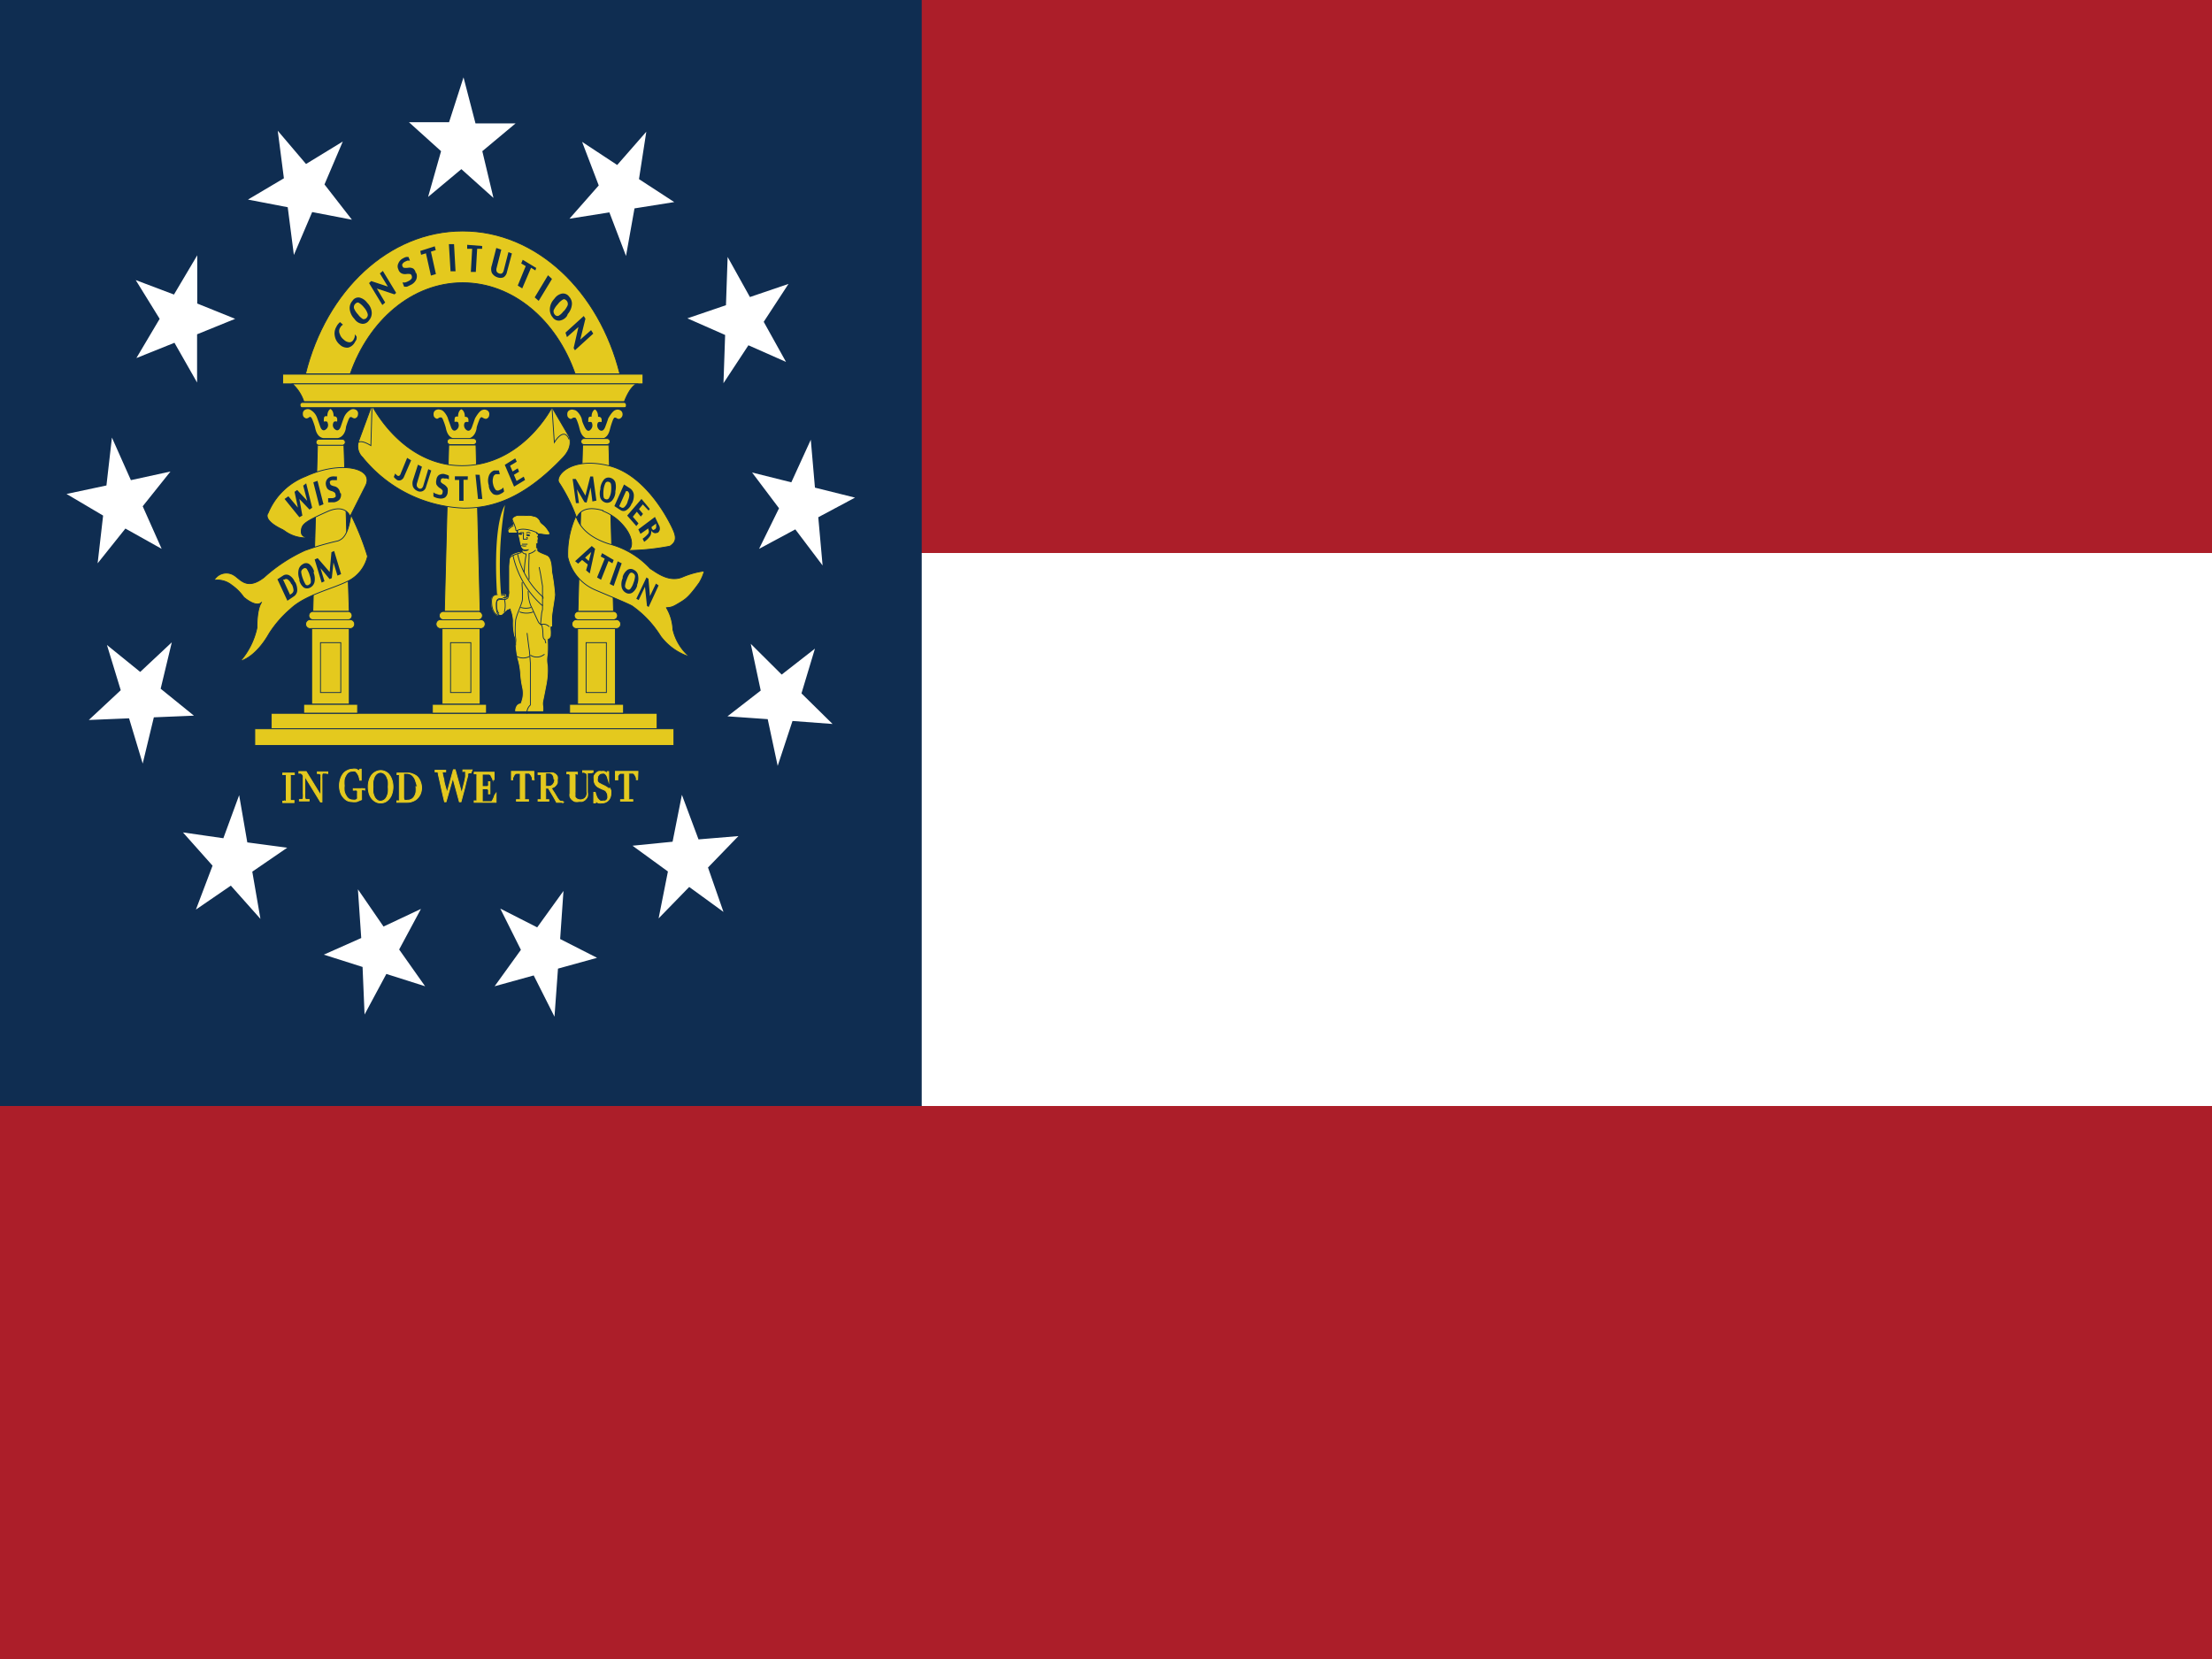 <svg id="圖層_1" data-name="圖層 1" xmlns="http://www.w3.org/2000/svg" viewBox="0 0 133 99.75"><defs><style>.cls-1{fill:#ac1e29;}.cls-2{fill:#fff;}.cls-11,.cls-16,.cls-3{fill:#0f2d51;}.cls-10,.cls-15,.cls-4,.cls-5,.cls-6,.cls-7,.cls-9{fill:#e4c91e;}.cls-4{stroke:#e4c91e;}.cls-16,.cls-4,.cls-6,.cls-7,.cls-8{stroke-miterlimit:10;}.cls-10,.cls-13,.cls-14,.cls-16,.cls-4,.cls-6,.cls-7,.cls-8,.cls-9{stroke-width:0.05px;}.cls-11,.cls-15,.cls-4,.cls-6,.cls-9{fill-rule:evenodd;}.cls-10,.cls-13,.cls-14,.cls-16,.cls-6,.cls-7,.cls-8,.cls-9{stroke:#0f2d51;}.cls-12,.cls-13,.cls-14,.cls-8{fill:none;}.cls-10,.cls-13,.cls-14,.cls-9{stroke-linejoin:round;}.cls-14{stroke-linecap:round;}</style></defs><path class="cls-1" d="M0,0H133V99.75H0Z"/><path class="cls-2" d="M0,33.25H133V66.5H55.42Z"/><path class="cls-3" d="M0,0H55.42V66.5H0Z"/><path class="cls-2" d="M29,9.09l2-1.67-2.41,0-.72-2.77L27,7.35l-2.41,0,1.93,1.74-.78,2.75,2-1.67,1.93,1.73Zm-9.49,2,1.1-2.58L18.4,9.86l-1.7-2,.37,2.86L14.91,12l2.39.46.37,2.87,1.1-2.58,2.39.46Zm-7.65,7.16,0-2.9-1.4,2.36-2.3-.87,1.44,2.33-1.4,2.36,2.29-.92L11.85,23l0-2.9,2.29-.93ZM7.87,28.87,6.73,26.31,6.4,29.19,4,29.7,6.2,31l-.33,2.87,1.67-2.09L9.72,33,8.58,30.44l1.67-2.09ZM8.43,40.4l-2-1.62.83,2.72L5.34,43.29l2.42-.1.82,2.72.67-2.78,2.41-.1-2-1.62.67-2.79Zm5,10L11,50.05l1.78,2-1,2.64,2.1-1.44,1.78,2-.49-2.84,2.1-1.44-2.4-.32-.49-2.84Zm8.29,6-2.25,1,2.33.74L21.92,61l1.31-2.44,2.33.74L24,57.09l1.31-2.44-2.25,1.06-1.54-2.24Zm9.6.71-1.58,2.19,2.35-.65,1.25,2.48.21-2.89,2.35-.65-2.22-1.13.2-2.89-1.58,2.19-2.22-1.13Zm8.84-4.71-.56,2.82,1.84-1.89,2.06,1.5-.93-2.67,1.83-1.89L42,50.47,41,47.79l-.56,2.82-2.41.24Zm6-9.16.6,2.81.89-2.7,2.41.18-1.87-1.84L49,39l-2,1.56-1.86-1.85.6,2.81-2,1.55ZM45,20.76l2.26,1-1.34-2.41,1.49-2.28-2.32.79-1.34-2.41-.1,2.9-2.32.79,2.27,1-.1,2.9Zm-6.85-8.23,2.39-.38-2.12-1.38.44-2.85-1.75,2L35,8.53l1,2.62-1.76,2,2.4-.38,1,2.62Zm9.67,19.3L49.46,34,49.2,31.1l2.21-1.18L49,29.32l-.25-2.88L47.58,29l-2.36-.59,1.62,2.15L45.64,33Z"/><path class="cls-4" d="M17.68,48.26H17v-.09h.08l.08,0a.07.07,0,0,0,.05,0s0-.05,0-.09V46.66a.19.19,0,0,0,0-.08s0,0-.06,0l-.08,0H17v-.1h.7v.1H17.6l-.09,0a.12.12,0,0,0-.05,0,.19.19,0,0,0,0,.08V48a.24.24,0,0,0,0,.08.12.12,0,0,0,.05.05l.08,0,.09,0v.09Zm1.91-1.77a.18.18,0,0,0-.09,0,.19.19,0,0,0-.09,0,.14.14,0,0,0-.05.12,1.66,1.66,0,0,0,0,.24v1.37h-.09l-.94-1.53v1a1.7,1.7,0,0,0,0,.25.32.32,0,0,0,.05.13l.11,0,.1,0v.09H18v-.09l.09,0,.09,0a.14.14,0,0,0,.05-.11,1.42,1.42,0,0,0,0-.26v-.92a.5.5,0,0,0,0-.12.31.31,0,0,0-.05-.1.26.26,0,0,0-.1-.07l-.11,0v-.1h.44l.88,1.43v-.89a1.47,1.47,0,0,0,0-.25.23.23,0,0,0,0-.12l-.1-.05-.11,0v-.1h.63v.1Zm2.3,1-.08,0-.07,0a.09.09,0,0,0,0,.06.19.19,0,0,0,0,.08v.36a.34.34,0,0,1,0,.09l-.29.12a1,1,0,0,1-.29,0,.71.71,0,0,1-.28-.06.76.76,0,0,1-.24-.2.87.87,0,0,1-.17-.3,1.25,1.25,0,0,1-.06-.4,1.23,1.23,0,0,1,.06-.39,1,1,0,0,1,.16-.32.67.67,0,0,1,.25-.2.68.68,0,0,1,.31-.08.56.56,0,0,1,.23,0l.17.09.05-.09h.08v.66h-.09a1.42,1.42,0,0,0-.05-.22.76.76,0,0,0-.09-.18.58.58,0,0,0-.13-.14.36.36,0,0,0-.19,0,.42.42,0,0,0-.21.06.5.5,0,0,0-.15.17.84.84,0,0,0-.11.27,2.05,2.05,0,0,0,0,.37,1.69,1.69,0,0,0,0,.33.84.84,0,0,0,.11.27.6.6,0,0,0,.16.19.48.48,0,0,0,.24.07.47.47,0,0,0,.17,0,.24.24,0,0,0,.11-.08.57.57,0,0,0,0-.13v-.22a.31.31,0,0,0,0-.1s0,0-.05-.06a.17.17,0,0,0-.1,0l-.1,0v-.09h.69v.09Zm1.52-.9a1,1,0,0,1,.16.32,1.36,1.36,0,0,1,0,.8.83.83,0,0,1-.4.51.67.67,0,0,1-.28.06.6.6,0,0,1-.3-.07.78.78,0,0,1-.24-.2,1,1,0,0,1-.16-.31,1.6,1.6,0,0,1-.05-.39,1.31,1.31,0,0,1,.06-.41,1,1,0,0,1,.16-.31.72.72,0,0,1,.24-.19.64.64,0,0,1,.58,0,.6.6,0,0,1,.23.19Zm-.16,1.33a1.07,1.07,0,0,0,.09-.27,1.79,1.79,0,0,0,0-.34,1.83,1.83,0,0,0,0-.35,1.51,1.51,0,0,0-.1-.28.5.5,0,0,0-.15-.17.37.37,0,0,0-.2-.07.36.36,0,0,0-.23.08.58.58,0,0,0-.15.19,1.73,1.73,0,0,0-.08.27,1.76,1.76,0,0,0,0,.33,1.79,1.79,0,0,0,0,.34,1.07,1.07,0,0,0,.09.27.45.45,0,0,0,.15.18.32.32,0,0,0,.22.07.44.44,0,0,0,.21-.07.45.45,0,0,0,.15-.18Zm2.1-.6a1,1,0,0,1-.07.41.88.88,0,0,1-.2.29.74.74,0,0,1-.27.16.81.81,0,0,1-.31.06h-.64v-.09h.08l.07,0,0,0a.19.19,0,0,0,0-.08V46.66a.22.22,0,0,0,0-.08.08.08,0,0,0,0,0,.11.11,0,0,0-.07,0h-.07v-.1h.68a.66.66,0,0,1,.27.06.92.92,0,0,1,.24.13.77.77,0,0,1,.21.31,1.06,1.06,0,0,1,.08.45Zm-.27,0A1.18,1.18,0,0,0,25,47a.74.74,0,0,0-.12-.27.58.58,0,0,0-.18-.17.54.54,0,0,0-.25-.06h-.18v1.44a.26.26,0,0,0,.05.17.3.3,0,0,0,.18,0,.45.45,0,0,0,.41-.22.74.74,0,0,0,.1-.26,1.61,1.61,0,0,0,0-.33Zm3.24-.85h-.06l-.07,0a.17.17,0,0,0-.06.06.28.28,0,0,0,0,.11c-.06.2-.12.44-.18.71l-.23.86h-.1l-.39-1.43-.41,1.43h-.09c-.08-.32-.15-.63-.23-1l-.15-.67,0-.07-.05-.06-.07,0h-.07v-.1h.64v.1l-.14,0s-.06,0-.06,0v.07a3.11,3.11,0,0,0,.09.39c0,.17.1.44.19.79l.38-1.38h.11l.39,1.41c.05-.19.09-.38.14-.57s.07-.3.09-.41a1,1,0,0,0,0-.17.25.25,0,0,0,0-.08s0-.05,0-.07a.31.31,0,0,0-.16,0v-.1h.56Zm1.51,1.22,0,.55H28.51v-.09h.09l.07,0,0,0a.22.22,0,0,0,0-.08V46.66a.15.15,0,0,0,0-.07s0,0,0-.06l-.08,0h-.08v-.1h1.2v.45h-.08a1,1,0,0,0-.1-.21c0-.07-.09-.12-.13-.12H29v.74h.18l.12,0a.13.13,0,0,0,.07-.06.28.28,0,0,0,0-.11.5.5,0,0,0,0-.12h.09v.73h-.09a.69.69,0,0,0,0-.13.34.34,0,0,0,0-.1.13.13,0,0,0-.08-.07l-.11,0H29v.57c0,.05,0,.1,0,.13s0,.06,0,.07a.11.11,0,0,0,.08,0h.33l.09,0a.09.09,0,0,0,.06,0,.79.79,0,0,0,.11-.19,1.2,1.2,0,0,0,.07-.19Zm2.28-.81H32a.76.76,0,0,0,0-.11.52.52,0,0,0-.06-.13.36.36,0,0,0-.07-.1.1.1,0,0,0-.07-.05h-.25V48a.24.24,0,0,0,0,.08.12.12,0,0,0,.05,0l.08,0,.1,0v.09h-.73v-.09h.09l.09,0,.05,0a.24.24,0,0,0,0-.09V46.5h-.24s0,0-.08.05a.86.86,0,0,0-.07.1l-.06.13a.26.26,0,0,0,0,.11h-.08v-.51h1.35v.51Zm1.77,1.36h-.42c-.09-.18-.18-.33-.25-.45l-.24-.4h-.16V48a.22.22,0,0,0,0,.08.08.08,0,0,0,0,0l.07,0H33v.09h-.65v-.09h.07l.07,0a.12.12,0,0,0,.05,0,.19.19,0,0,0,0-.08V46.66a.25.25,0,0,0,0-.09s0,0-.05,0l-.07,0h-.07v-.1h.71a.58.58,0,0,1,.19,0,.45.45,0,0,1,.26.21.46.46,0,0,1,0,.21,1.11,1.11,0,0,1,0,.19.42.42,0,0,1-.09.14.52.52,0,0,1-.11.1l-.16.07.2.31.18.3.09.12.08.06.07,0h.07v.09Zm-.58-1.39a.36.36,0,0,0-.08-.27.26.26,0,0,0-.23-.1h-.18v.8H33a.32.32,0,0,0,.25-.12.43.43,0,0,0,.1-.31Zm2.2-.38h-.09a.19.19,0,0,0-.09,0s0,.06,0,.12a1.4,1.4,0,0,0,0,.23v.81a.68.68,0,0,1,0,.27.55.55,0,0,1-.14.19.5.5,0,0,1-.19.1l-.18,0a.66.66,0,0,1-.25,0,.57.57,0,0,1-.18-.12.45.45,0,0,1-.11-.17.48.48,0,0,1,0-.2V46.66a.15.15,0,0,0,0-.07l-.05-.06-.07,0h-.07v-.1h.64v.1h-.07a.1.1,0,0,0-.07,0,.08.08,0,0,0,0,0,.19.19,0,0,0,0,.08v1a.92.92,0,0,0,0,.16.88.88,0,0,0,0,.15.34.34,0,0,0,.12.12.43.43,0,0,0,.4,0,.3.3,0,0,0,.13-.12.47.47,0,0,0,.06-.15.41.41,0,0,0,0-.16v-.76a1.63,1.63,0,0,0,0-.24c0-.06,0-.1-.06-.12l-.1-.05a.22.22,0,0,0-.1,0v-.1h.63v.1Zm1.16.91a.69.69,0,0,1,.07.15.9.9,0,0,1,0,.18.59.59,0,0,1-.15.41.53.53,0,0,1-.38.16.78.78,0,0,1-.21,0,.77.77,0,0,1-.18-.1l0,.1H35.7l0-.64h.09a1.42,1.42,0,0,0,.07.22.56.56,0,0,0,.09.17.57.57,0,0,0,.14.13.33.33,0,0,0,.17,0l.14,0,.09-.07a.31.31,0,0,0,.05-.1.51.51,0,0,0,0-.13.37.37,0,0,0-.06-.21.28.28,0,0,0-.15-.15l-.17-.07L36,47.35a.5.5,0,0,1-.28-.49.64.64,0,0,1,0-.2.46.46,0,0,1,.11-.16.42.42,0,0,1,.15-.11.39.39,0,0,1,.18,0,.41.41,0,0,1,.19,0l.16.09,0-.09h.09V47H36.6l-.06-.2a.75.75,0,0,0-.07-.18.46.46,0,0,0-.12-.12.31.31,0,0,0-.17,0,.21.21,0,0,0-.17.09.26.26,0,0,0-.08.19.39.39,0,0,0,0,.2.29.29,0,0,0,.14.13l.15.08.15.07.13.08a.52.52,0,0,1,.11.1Zm1.68-.5h-.08l0-.11-.06-.13a.86.86,0,0,0-.07-.1s-.05-.05-.08-.05h-.24V48a.22.22,0,0,0,0,.08.1.1,0,0,0,.06,0l.08,0,.1,0v.09h-.74v-.09h.1l.08,0s.05,0,.06,0a.25.25,0,0,0,0-.09V46.5H37.3a.15.15,0,0,0-.08.05l-.07.1a.69.69,0,0,0,0,.13.76.76,0,0,0,0,.11H37v-.51h1.36Z"/><path class="cls-5" d="M27.76,24.62h0s.19.08.19.44c.17,0,.24.07.21.32,0,0-.2-.06-.24.08a.35.35,0,0,0,.12.39s.21.19.34-.18.18-.51.18-.51.25-.47.45-.51a.31.31,0,0,1,.23,0,.25.25,0,0,1,.18.22c0,.18-.05.25-.15.3S29,25.1,29,25.1a.08.08,0,0,0-.09,0,.38.38,0,0,0-.1.17,4,4,0,0,0-.15.43c0,.14-.11.59-.49.66h-.88c-.38-.07-.46-.52-.49-.66a4,4,0,0,0-.15-.43.38.38,0,0,0-.1-.17s0,0-.09,0-.13.12-.24.06-.16-.12-.15-.3a.25.25,0,0,1,.18-.22.31.31,0,0,1,.23,0c.19,0,.41.37.45.51s.05.13.18.51.34.18.34.18a.33.33,0,0,0,.11-.39c0-.14-.23-.08-.23-.08,0-.25,0-.36.21-.32,0-.36.19-.44.19-.44h0Z"/><path class="cls-6" d="M28.87,36.76H26.72l.26-10h1.64Zm0,5.58H26.58V37.78h2.28Z"/><path class="cls-7" d="M26.54,37.26h2.31a.27.27,0,1,1,0,.53H26.54a.27.27,0,1,1,0-.53Z"/><path class="cls-6" d="M26.71,36.77h2a.25.25,0,1,1,0,.49h-2a.25.25,0,1,1,0-.49Z"/><path class="cls-8" d="M27.09,38.64h1.22v3H27.09Z"/><path class="cls-7" d="M27.07,26.37h1.4a.18.18,0,1,1,0,.36h-1.4a.18.18,0,1,1,0-.36Z"/><path class="cls-6" d="M16.31,42.89h23.2v.93H16.31Z"/><path class="cls-7" d="M15.32,43.82h25.2v1H15.32Z"/><path class="cls-6" d="M17,22.5H38.66v.58H17Z"/><path class="cls-9" d="M34.58,22.48C33.46,19.26,30.85,17,27.82,17s-5.64,2.26-6.76,5.48H18.37c1.24-5,5-8.59,9.45-8.59s8.21,3.63,9.45,8.59Z"/><path class="cls-6" d="M17.58,23.08a2.52,2.52,0,0,1,.69,1.07H37.54s.31-.89.75-1.07Z"/><path class="cls-9" d="M22.36,24.36S24.15,28,27.78,28s5.41-3.51,5.41-3.51l1,1.71s.35.57-.33,1.3c-2.43,2.56-4.35,3.06-6,3.05a8.2,8.2,0,0,1-6.06-3.05.93.93,0,0,1-.25-.94Z"/><path class="cls-8" d="M21.43,26.93s-.11-.74.87-.14l.07-2.42m11.85,2.05c-.32-.8-.89.18-.89.18l-.14-2.1"/><path class="cls-7" d="M18.16,24.2H37.54a.14.14,0,0,1,.12.15v0c0,.09,0,.16-.12.16H18.16c-.07,0-.12-.07-.12-.16v0A.14.14,0,0,1,18.16,24.2Z"/><path class="cls-5" d="M19.87,24.59h0s.19.08.19.44c.17,0,.24.07.21.32,0,0-.2-.06-.23.08a.32.32,0,0,0,.11.39s.21.2.34-.18.18-.51.18-.51a.93.93,0,0,1,.45-.51.31.31,0,0,1,.23,0,.25.25,0,0,1,.18.22c0,.18-.05.25-.15.3s-.24-.06-.24-.06-.06,0-.09,0a.46.46,0,0,0-.1.17,4,4,0,0,0-.15.43c0,.15-.11.59-.49.66h-.88c-.38-.07-.46-.51-.49-.66a4,4,0,0,0-.15-.43.46.46,0,0,0-.1-.17.08.08,0,0,0-.09,0s-.13.12-.24.06-.16-.12-.15-.3a.25.25,0,0,1,.18-.22.31.31,0,0,1,.23,0,.89.89,0,0,1,.45.51s.05.13.18.51.34.18.34.18a.32.32,0,0,0,.11-.39c0-.14-.23-.08-.23-.08,0-.25,0-.36.21-.32,0-.36.19-.44.19-.44h0Z"/><path class="cls-6" d="M21,36.76H18.81l.28-10h1.59ZM21,42.34H18.74V37.78H21Z"/><path class="cls-6" d="M18.73,37.26H21a.27.27,0,1,1,0,.53h-2.3a.27.27,0,1,1,0-.53Zm.14-.49h2a.25.25,0,1,1,0,.49h-2a.25.25,0,1,1,0-.49Z"/><path class="cls-8" d="M19.27,38.64h1.22v3H19.27Z"/><path class="cls-7" d="M19.18,26.41h1.4a.18.18,0,1,1,0,.36h-1.4a.18.18,0,1,1,0-.36Z"/><path class="cls-6" d="M18.26,42.35H21.5v.53H18.26Z"/><path class="cls-5" d="M35.77,24.62h0s.19.08.19.44c.17,0,.24.07.21.32,0,0-.21-.06-.24.08a.35.35,0,0,0,.11.39s.21.19.35-.18.18-.51.18-.51.25-.47.45-.51a.31.31,0,0,1,.23,0,.26.26,0,0,1,.18.22.28.28,0,0,1-.16.3c-.1.06-.24-.06-.24-.06s-.06,0-.09,0a.51.51,0,0,0-.1.17s-.09.24-.14.43-.12.59-.49.66h-.89c-.37-.07-.45-.52-.49-.66a3,3,0,0,0-.14-.43.51.51,0,0,0-.1-.17s0,0-.09,0-.13.12-.24.06-.16-.12-.15-.3a.24.24,0,0,1,.17-.22.3.3,0,0,1,.23,0c.2,0,.42.37.46.51s0,.13.18.51.34.18.34.18a.35.35,0,0,0,.11-.39c0-.14-.23-.08-.23-.08,0-.25,0-.36.2-.32,0-.36.2-.44.2-.44h0Z"/><path class="cls-6" d="M36.89,36.76H34.75l.28-10h1.58ZM37,42.34H34.73l0-4.56H37Z"/><path class="cls-7" d="M34.71,37.26H37a.27.27,0,1,1,0,.53H34.71a.27.27,0,1,1,0-.53Z"/><path class="cls-6" d="M34.83,36.77h2a.25.25,0,1,1,0,.49h-2a.25.25,0,1,1,0-.49Z"/><path class="cls-8" d="M35.24,38.64h1.22v3H35.24Z"/><path class="cls-7" d="M35.11,26.37H36.5a.18.18,0,1,1,0,.36H35.11a.18.18,0,1,1,0-.36Z"/><path class="cls-6" d="M26,42.35h3.25v.53H26Z"/><path class="cls-6" d="M14,35.24a1.37,1.37,0,0,0-1.13-.35A.85.85,0,0,1,14,34.55c.43.21.79,1,1.87.17a9.58,9.58,0,0,1,2.46-1.62,16.93,16.93,0,0,1,2-.58c.23-.1.59-.25.77-1.57a16,16,0,0,1,1,2.5A2.22,2.22,0,0,1,21,34.9c-1,.52-2.61.84-3.54,1.72a6.68,6.68,0,0,0-1.27,1.46c-.85,1.5-1.74,1.67-1.74,1.67a4.47,4.47,0,0,0,1-2c0-.21,0-1.17.29-1.55-.34.41-1.19-.39-1.08-.29a3,3,0,0,0-.66-.68ZM34.64,31s.16,1.14,2,1.71a5.11,5.11,0,0,1,2.46,1.48c.3.17,1.08.85,1.92.51a5,5,0,0,1,1.33-.37,2.84,2.84,0,0,1-.3.7c-.62.87-.85,1-1.08,1.15-.5.3-.54.33-.9.36a2.81,2.81,0,0,1,.39,1.31,3.05,3.05,0,0,0,1,1.64,3.48,3.48,0,0,1-1.74-1.24A6.26,6.26,0,0,0,38,36.43c-.32-.18-2-.86-2.3-1a2.81,2.81,0,0,1-1.56-1.93A5.48,5.48,0,0,1,34.64,31Z"/><path class="cls-7" d="M17,31.85c-1.27-.6-.88-1-.88-1a4,4,0,0,1,2.26-2.21c2.06-.95,4.16-.53,3.6.57l-.93,1.84s-.25-.79-1.37-.29-1.47.71-1.54,1-.06.67.75.52a2.14,2.14,0,0,1-1.78-.36Z"/><path class="cls-10" d="M36.24,30.72a3.14,3.14,0,0,1,.87.51c1.14,1,.93,1.85.62,1.87a14,14,0,0,0,2.55-.26c.31-.2.42-.43.23-.9S38.91,28.56,36.6,28s-3.22.62-3,1a10,10,0,0,1,1.07,2.14c.23-.53.77-.69,1.59-.44Z"/><path class="cls-11" d="M35.14,30.19l-.45-.77.12.83-.18,0-.2-1.45.19,0,.58,1,.29-1.15.17,0,.2,1.45-.24.05-.11-.84-.24.91ZM37,29.63a.83.83,0,0,1-.22.49.39.39,0,0,1-.37.1.49.49,0,0,1-.31-.27.94.94,0,0,1,0-.54v-.09a1,1,0,0,1,.21-.48.37.37,0,0,1,.39-.11A.44.44,0,0,1,37,29a1.2,1.2,0,0,1,0,.54Zm-.26-.08v0a1.62,1.62,0,0,0,0-.41.18.18,0,0,0-.15-.17.16.16,0,0,0-.19.08,1.25,1.25,0,0,0-.11.4v0a1.8,1.8,0,0,0,0,.42.17.17,0,0,0,.15.15.15.15,0,0,0,.18-.08,1,1,0,0,0,.12-.38Zm1.24.72a.79.79,0,0,1-.31.4.32.32,0,0,1-.36,0l-.37-.24.58-1.3.34.22a.53.53,0,0,1,.25.39,1,1,0,0,1-.11.52Zm-.23-.16,0,0a.94.94,0,0,0,.09-.36.28.28,0,0,0-.11-.22l-.09,0-.41.91.11.06a.15.15,0,0,0,.19,0,.7.7,0,0,0,.2-.31Zm.9.22-.23.28.24.29-.13.16-.24-.29-.24.3.34.4-.13.16L37.71,31,38.57,30l.5.6L39,30.7Zm.12,2.33-.13-.27a1.54,1.54,0,0,0,.34-.31.25.25,0,0,0,0-.25l0-.06-.47.33-.13-.27,1-.75.23.48a.42.42,0,0,1,.06.29.31.31,0,0,1-.13.19l-.05,0a.2.2,0,0,1-.18,0,.35.35,0,0,1-.16-.14.49.49,0,0,1-.06.33,1.33,1.33,0,0,1-.36.35Zm.6-.83,0,0a.19.19,0,0,0,.08-.11.44.44,0,0,0,0-.15l0-.09-.27.2,0,.07a.21.21,0,0,0,.1.12A.12.12,0,0,0,39.35,31.83Zm-3.91,2.65-.22-.19.1-.35L35,33.67l-.24.22-.18-.15,1-.91.2.17Zm-.06-.75.15-.54-.37.34Zm1.42.14-.23-.14-.45,1.13-.24-.14.46-1.13-.24-.13.08-.2.7.41Zm.56,0-.48,1.36-.24-.12.48-1.36Zm.93,1.35a.79.79,0,0,1-.3.42.37.37,0,0,1-.38,0,.5.5,0,0,1-.25-.33.91.91,0,0,1,.06-.55l0-.08a.81.81,0,0,1,.28-.41.35.35,0,0,1,.4,0,.44.44,0,0,1,.25.36,1,1,0,0,1-.06.53Zm-.23-.15v0a1.38,1.38,0,0,0,.1-.39.21.21,0,0,0-.11-.21.15.15,0,0,0-.2,0,1.28,1.28,0,0,0-.18.36v0a1.43,1.43,0,0,0-.11.4.21.21,0,0,0,.12.19.14.14,0,0,0,.19,0,1.05,1.05,0,0,0,.19-.35Zm1,.77.36-.75.16.11L39,36.5l-.1-.07-.12-1.15-.38.8L38.26,36l.61-1.28.12.08ZM18.18,31,18,31.1,17.11,30l.23-.16.57.68-.2-.95.16-.11.6.65-.24-.91.18-.14.36,1.47-.16.11L18,30Zm.91-2.09.36,1.41-.25.1L18.84,29Zm1.41.76a.47.47,0,0,1-.08.36.58.58,0,0,1-.33.17l-.21,0a.57.57,0,0,1-.15,0l0-.25a.39.39,0,0,0,.14,0H20a.34.34,0,0,0,.17-.07.19.19,0,0,0,0-.15.14.14,0,0,0-.05-.11.49.49,0,0,0-.21-.1.54.54,0,0,1-.22-.13.57.57,0,0,1-.1-.27.42.42,0,0,1,.38-.47.57.57,0,0,1,.18,0l.11,0,0,.22-.14,0h-.14a.23.23,0,0,0-.14.07.15.15,0,0,0,0,.11.23.23,0,0,0,.05.11.79.79,0,0,0,.22.08.42.42,0,0,1,.24.15.47.47,0,0,1,.1.25Zm3.79-1a.35.35,0,0,1-.17.19.27.27,0,0,1-.25,0l-.12-.1a.28.28,0,0,1-.07-.09l.08-.2.06.07.09.07a.12.12,0,0,0,.08,0,.15.15,0,0,0,.08-.08l.41-1,.24.15Zm1.33.59a.38.38,0,0,1-.19.26.36.36,0,0,1-.33,0,.49.49,0,0,1-.27-.26.66.66,0,0,1,0-.39l.3-.93.24.12-.3,1a.33.33,0,0,0,0,.19.34.34,0,0,0,.12.12.2.2,0,0,0,.15,0,.3.3,0,0,0,.11-.16l.3-1,.18.08Zm1.3.32a.45.45,0,0,1-.16.33.5.5,0,0,1-.35.06.81.81,0,0,1-.21-.05.91.91,0,0,1-.14-.07l0-.25a.36.36,0,0,0,.13.08l.18.06a.32.32,0,0,0,.18,0,.2.2,0,0,0,.06-.13.22.22,0,0,0,0-.12.55.55,0,0,0-.19-.16.67.67,0,0,1-.18-.2.53.53,0,0,1,0-.29.4.4,0,0,1,.14-.27.45.45,0,0,1,.33-.07l.17.05.11.05,0,.22-.13-.05-.14,0a.22.22,0,0,0-.15,0,.1.1,0,0,0-.06.09.24.24,0,0,0,0,.13.75.75,0,0,0,.19.14.62.62,0,0,1,.21.22.59.59,0,0,1,0,.27Zm1.2-.73h-.25l0,1.26h-.26l0-1.25h-.26v-.22l.78,0Zm.72-.3L29,30l-.26,0-.15-1.46Zm1.47,1-.09.08-.15.08a.45.45,0,0,1-.41,0,.72.72,0,0,1-.27-.47l0-.06a.88.88,0,0,1,0-.56.53.53,0,0,1,.31-.33l.16,0H30l.05.22h-.09l-.14,0a.25.25,0,0,0-.17.21.78.78,0,0,0,0,.4v0a.77.77,0,0,0,.16.34.2.2,0,0,0,.23,0,.46.46,0,0,0,.14-.07.6.6,0,0,0,.08-.08ZM30.67,28l.15.35.31-.19.08.2-.31.19.16.37.43-.26.08.2-.66.4-.56-1.31.63-.39.09.2ZM17.75,35a1,1,0,0,1,.12.53.46.46,0,0,1-.22.34l-.37.25-.6-1.29.34-.22a.36.36,0,0,1,.4,0,.8.8,0,0,1,.31.39Zm-.23.14,0,0a.62.62,0,0,0-.21-.29.17.17,0,0,0-.21,0l-.08,0,.42.91.1-.07a.25.25,0,0,0,.11-.19,1,1,0,0,0-.11-.38Zm1.34-.7a1,1,0,0,1,.05.56.51.51,0,0,1-.26.33.39.39,0,0,1-.38,0A.78.78,0,0,1,18,34.9l0-.08a1,1,0,0,1-.05-.54.51.51,0,0,1,.26-.36.34.34,0,0,1,.39,0,.89.89,0,0,1,.28.42Zm-.25.11v0a1.63,1.63,0,0,0-.17-.35.15.15,0,0,0-.21,0,.23.23,0,0,0-.12.19,1.61,1.61,0,0,0,.1.4v0a1.76,1.76,0,0,0,.17.36.14.14,0,0,0,.2,0,.18.18,0,0,0,.11-.18,1,1,0,0,0-.08-.4Zm1.21.27-.55-.66.24.79-.17.08-.42-1.39.18-.08.72.83.11-1.19.16-.07.42,1.39-.22.09-.24-.79-.1.94Zm1.62-14.59a.5.5,0,0,1,0,.14c0,.06-.06.13-.1.2a.64.64,0,0,1-.4.33.62.62,0,0,1-.51-.18l0,0a.85.85,0,0,1-.3-.52.78.78,0,0,1,.1-.56.7.7,0,0,1,.12-.18s.07-.08.1-.09l.17.15-.09.07a1,1,0,0,0-.1.15.4.4,0,0,0,0,.34.67.67,0,0,0,.24.34h0a.52.52,0,0,0,.35.16.27.27,0,0,0,.23-.15.6.6,0,0,0,.08-.19,1,1,0,0,0,0-.14Zm.66-2a.89.89,0,0,1,.25.54.66.66,0,0,1-.16.49.45.45,0,0,1-.4.21.63.63,0,0,1-.46-.27l-.06-.07a1,1,0,0,1-.24-.52.64.64,0,0,1,.16-.52.42.42,0,0,1,.42-.2.8.8,0,0,1,.44.28Zm-.22.25,0,0a1.11,1.11,0,0,0-.3-.27c-.08-.05-.16,0-.23.07a.28.28,0,0,0-.06.27,1.22,1.22,0,0,0,.24.36l0,0a1,1,0,0,0,.3.28c.08,0,.15,0,.22-.09a.25.25,0,0,0,.05-.25,1,1,0,0,0-.22-.37Zm1.44-1.25-.48-.79.18-.15.8,1.32-.1.09-1.06-.35.5.84-.17.15-.8-1.32.13-.12Zm1.7-.83a.51.51,0,0,1,0,.42.69.69,0,0,1-.32.31l-.23.11-.17,0-.1-.26a.52.52,0,0,0,.17,0,1,1,0,0,0,.21-.09.52.52,0,0,0,.17-.14.23.23,0,0,0,0-.18.14.14,0,0,0-.08-.09.76.76,0,0,0-.26,0,.5.5,0,0,1-.28-.05.39.39,0,0,1-.18-.24.39.39,0,0,1,0-.35.58.58,0,0,1,.29-.31.6.6,0,0,1,.19-.08l.13,0,.09.22-.16,0-.15.07a.36.36,0,0,0-.14.13.12.12,0,0,0,0,.13.14.14,0,0,0,.08.1,1,1,0,0,0,.26,0,.48.48,0,0,1,.31.05A.43.43,0,0,1,25,16.43Zm1.18-1.36-.29.09.3,1.35-.3.09-.3-1.34-.29.09-.05-.23.87-.28Zm.79-.36.31,0,.09,1.63-.3,0Zm2,.28-.3,0-.08,1.39-.3,0,.08-1.39-.3,0v-.24l.9.07Zm1.49,1.4a.47.47,0,0,1-.2.31.49.49,0,0,1-.38,0,.58.58,0,0,1-.33-.27.65.65,0,0,1,0-.44l.27-1.05.3.1-.28,1.1a.37.37,0,0,0,0,.21.24.24,0,0,0,.15.12.21.21,0,0,0,.17,0,.31.31,0,0,0,.11-.19l.28-1.09.21.08Zm1.71-.1-.26-.16-.53,1.24-.27-.17L31.61,16l-.27-.16.09-.22.81.49Zm.76.29.24.22-.8,1.32-.24-.21ZM34.09,19a.66.66,0,0,1-.46.28.45.45,0,0,1-.4-.2.71.71,0,0,1-.17-.48A.93.93,0,0,1,33.3,18l.05-.06a.72.72,0,0,1,.45-.29.45.45,0,0,1,.43.2.6.6,0,0,1,.15.51,1,1,0,0,1-.24.52Zm-.2-.28,0,0a1.39,1.39,0,0,0,.24-.36.3.3,0,0,0-.06-.28c-.08-.08-.15-.11-.22-.07a1,1,0,0,0-.31.28l0,0a1.24,1.24,0,0,0-.25.37.3.3,0,0,0,.07.26.2.2,0,0,0,.22.07A.94.94,0,0,0,33.89,18.7Zm1,1.7.65-.57.13.21-1.1,1-.08-.13.29-1.27-.69.61L34,20l1.1-1,.1.16Z"/><path class="cls-4" d="M32.19,32.3s.08-.1.1,0a.18.18,0,0,1,0,.16s0,0,0,.09,0,.07,0,.09,0,0-.07,0l0,.11,0,.1v.09l.06.14,0-.11,0,.12c0,.14.46.27.61.35.31.17.26,1,.29,1a11.05,11.05,0,0,1,.17,1.31c0,.17-.17,1.12-.18,1.32s0,.33,0,.57c0,0-.06,0-.08,0a.83.83,0,0,0,0,.27,2.24,2.24,0,0,1,0,.27.22.22,0,0,1-.18.23,8.61,8.61,0,0,1,0,.92,1.82,1.82,0,0,0,0,.7,4.47,4.47,0,0,1-.07,1.1s-.17.89-.2,1a.83.83,0,0,0,0,.36,1.59,1.59,0,0,1,0,.25H31s0-.15.07-.26a.28.28,0,0,1,.19-.15c.1,0,.11-.15.16-.3a1.51,1.51,0,0,0,0-.7,5.62,5.62,0,0,1-.12-.88,4,4,0,0,0-.16-.85,5.67,5.67,0,0,1-.12-.93.41.41,0,0,0,0-.12c0-.06,0-.16-.07-.32a3.28,3.28,0,0,1-.08-.89,2.07,2.07,0,0,0-.14-.67l0-.12-.25.1-.24.22A.3.3,0,0,1,30,37c-.19,0-.39-.24-.43-.63s0-.62.42-.61h.4s.05.11,0,.14l-.09,0,.09.12.19-.14.06-.15a.91.91,0,0,0,0-.23c0-.11,0-.73,0-.88s0-.32,0-.49a2.79,2.79,0,0,1,.07-.64c.08-.18.5-.26.5-.26s.18,0,.21-.08l.07-.16c-.12,0-.15-.22-.17-.26a1.47,1.47,0,0,1-.05-.26s-.05-.22-.07-.29a.63.63,0,0,1,0-.2L31,32h-.16l-.12,0-.1,0a.16.16,0,0,1,0-.24l.3-.22a0,0,0,0,0,0,0v0a1.29,1.29,0,0,1-.09-.28c0-.16.31-.23.31-.23s.43,0,.4,0a.79.79,0,0,0,.25,0,2,2,0,0,1,.4.08.44.44,0,0,1,.25.25c0,.11.25.25.31.32A2,2,0,0,1,33,32c.08.14,0,.11,0,.12s-.74-.09-.69-.08,0,0,0,0v0l0,.17Z"/><path class="cls-8" d="M31.52,34.42a7.44,7.44,0,0,1,.1-1,.19.19,0,0,0,0-.12c-.09,0-.14,0-.23-.14"/><path class="cls-8" d="M31,38.8l0-.17a.67.67,0,0,0,0-.28,5.57,5.57,0,0,1,0-1c0-.25.36-1,.4-1.23s0-.78,0-.83a1.16,1.16,0,0,1,0-.29"/><path class="cls-12" d="M30.7,36.75a2.07,2.07,0,0,1,.14.67A2.5,2.5,0,0,0,31,38.63c0,.06.09.09.09.12a5.67,5.67,0,0,0,.12.93,3.32,3.32,0,0,1,.14.85,5.57,5.57,0,0,0,.11.88,1.67,1.67,0,0,1,0,.7c-.06.15-.08.25-.17.3a.42.42,0,0,0-.16.14c-.06.09-.14.27-.1.27h1.37s0-.15,0-.25-.12-.24-.08-.37.24-1,.24-1a5.09,5.09,0,0,0,.07-1.1,2.16,2.16,0,0,1,0-.67c0-.17.07-.88.07-.88s.26-.08.27-.3.12-.94.14-1.13.18-1.15.18-1.32a11.05,11.05,0,0,0-.17-1.31c0-.08,0-.68-.31-.85a1.93,1.93,0,0,1-.59-.54l0-.12"/><path class="cls-13" d="M31.4,33.07l-.07.16s-.63.16-.71.34a7.24,7.24,0,0,0-.08,1.13c0,.15,0,.77,0,.88a.91.91,0,0,1,0,.23"/><path class="cls-8" d="M31.76,35.53a2.32,2.32,0,0,0,.16.9c.08.14.4.89.47,1s.15.08.18.16c.14.4,0,.8.19.86l.06.23"/><path class="cls-8" d="M32.21,33.07a.81.81,0,0,1-.4.22s0,.12,0,.26a10.36,10.36,0,0,0,0,1.11s0,.06,0,.2"/><path class="cls-14" d="M32.42,34.12l.08.39.12.73,0,.44v.72l0,.24-.05.21-.07.71a.48.48,0,0,1,.51.11"/><path class="cls-8" d="M30.86,33.4v.06a5.65,5.65,0,0,0,1.72,2.93l.07,0"/><path class="cls-8" d="M31.12,33.31a4.86,4.86,0,0,0,1.53,2.59l0,.1m-1.35.52a1.07,1.07,0,0,0,.64,0m-.25,1.54c.05.41.11.89.13,1s.07.82.07.82v.67l0,.84v1a.65.65,0,0,0-.21.51"/><path class="cls-13" d="M30.37,36c-.08.15-.5-.13-.52.29s0,.7.3.74l.2-.15,0-.07"/><path class="cls-15" d="M30.13,35.78a21.59,21.59,0,0,1,.23-5.41c-.79,1.38-.47,5.41-.47,5.41Z"/><path class="cls-13" d="M30.59,35.78l-.06.18c-.14.1-.19.1-.19.1"/><path class="cls-13" d="M30.32,36a1.51,1.51,0,0,1,0,.81"/><path class="cls-13" d="M30.13,35.79h.23s.05.11,0,.14a.27.27,0,0,1-.12,0"/><path class="cls-8" d="M30.18,37A.3.3,0,0,1,30,37c-.19,0-.39-.24-.43-.63s0-.61.35-.62"/><path class="cls-8" d="M30.24,36H30a.21.21,0,0,0-.14.17,1.29,1.29,0,0,0,.07.62l.07.1"/><path class="cls-8" d="M31.11,31.87l0,.16,0,.07-.14,0H30.8l-.11,0-.1,0s-.12-.18,0-.29a1.86,1.86,0,0,1,.28-.21l0,0"/><path class="cls-8" d="M31.11,31.9v.18"/><path class="cls-8" d="M31.13,32a.59.59,0,0,0,0,.22c0,.07.06.26.07.29a1.47,1.47,0,0,0,.05.26s.06.23.19.27a.42.42,0,0,0,.35,0"/><path class="cls-8" d="M31.38,32.72s.06,0,.08,0l.08,0h.18m-.29.1a.47.47,0,0,0,.21,0m0-.77a.25.25,0,0,1,.25,0"/><path class="cls-8" d="M31.47,32a.34.34,0,0,1,0,.17.89.89,0,0,0,0,.14.45.45,0,0,0,0,.11s0,0,0,0,.06,0,.09,0a.11.11,0,0,1,.08,0,0,0,0,0,0,.06,0,.17.17,0,0,0,0-.1l-.05,0"/><path class="cls-8" d="M31.22,32.06s.15-.09.25,0"/><ellipse class="cls-16" cx="31.33" cy="32.17" rx="0.03" ry="0.09" transform="matrix(0.02, -1, 1, 0.02, -1.51, 62.79)"/><path class="cls-8" d="M31.4,33.07h0a.42.42,0,0,0,.35,0"/><path class="cls-8" d="M31.09,30.92s-.34.12-.3.28a2,2,0,0,0,.11.28,2.83,2.83,0,0,1,.11.31c0,.05,0,.16.08.11.45-.26,1.4.19,1.2.17s.61.17.72.08.07-.06,0-.19a2.65,2.65,0,0,0-.28-.39,1.82,1.82,0,0,1-.29-.32.48.48,0,0,0-.29-.22,1.53,1.53,0,0,0-.4-.06.79.79,0,0,1-.25,0s-.31,0-.41,0Z"/><path class="cls-8" d="M31.89,39.39a.69.69,0,0,0,.77,0l.08-.05m-1.68.12a.81.81,0,0,0,.79,0"/><ellipse class="cls-16" cx="31.76" cy="32.18" rx="0.03" ry="0.09" transform="translate(-4.25 59.53) rotate(-82.6)"/><path class="cls-8" d="M31.24,36.79a1.18,1.18,0,0,0,.83,0"/><path class="cls-6" d="M34.25,42.35h3.24v.53H34.25Z"/><path class="cls-1" d="M0,66.5H133V99.75H0Z"/></svg>